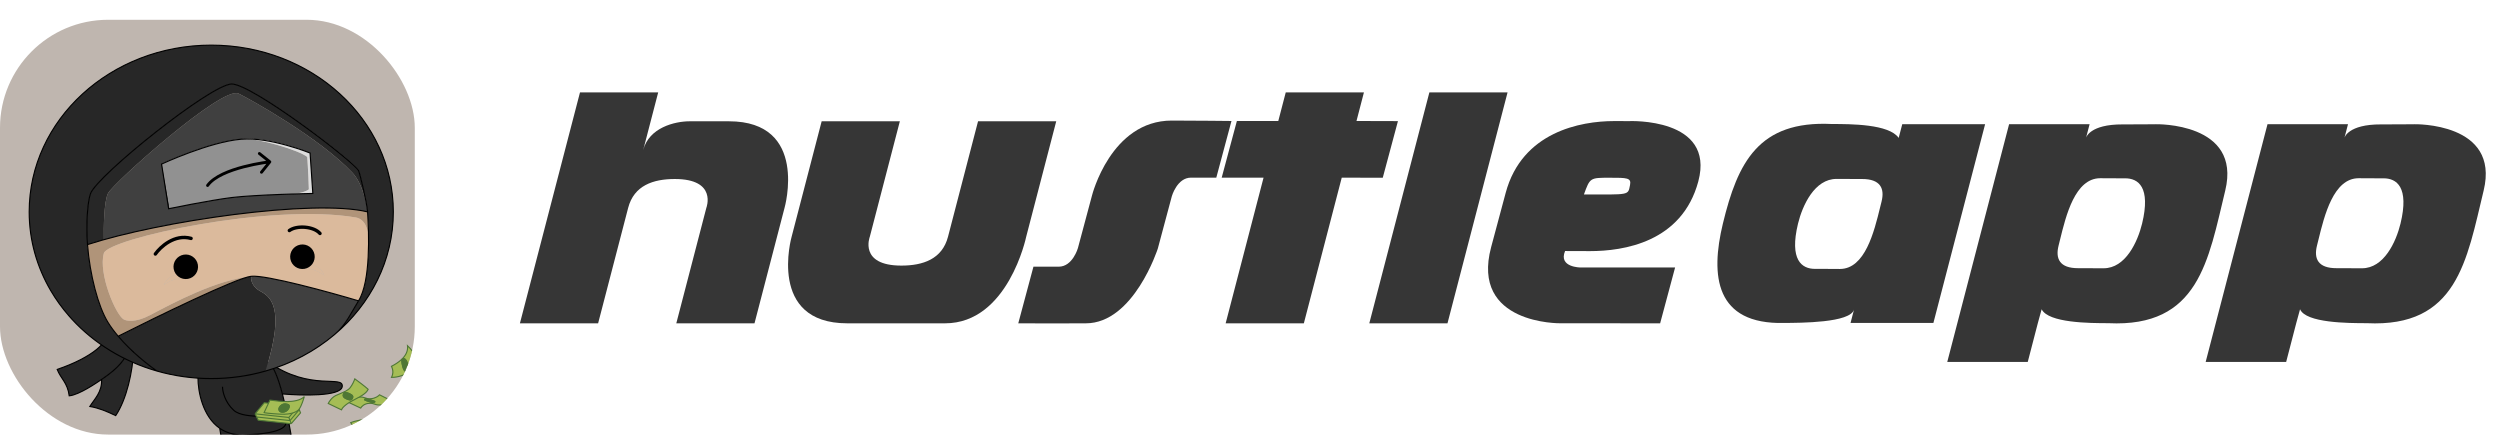 <?xml version="1.0" encoding="UTF-8"?> <svg xmlns="http://www.w3.org/2000/svg" width="146" height="26" viewBox="0 0 146 26" fill="none"><g clip-path="url(#clip0_46_1607)"><rect y="1.155" width="24.224" height="24.224" rx="6.312" fill="#BFB6AF"></rect><path d="M15.682 21.153C15.976 21.388 16.252 22.086 16.491 23.005C17.615 23.105 19.887 23.16 19.983 22.587C20.102 21.87 18.131 22.886 15.682 21.153Z" fill="#272727"></path><path d="M12.994 26.589C12.994 28.62 11.8 30.352 12.576 30.71C13.353 31.069 14.072 27.689 14.846 27.604C16.757 27.396 16.22 30.71 17.116 30.71C17.832 30.71 17.224 25.82 16.491 23.005C16.252 22.086 15.976 21.388 15.682 21.153L11.979 22.049H11.561C11.561 22.884 11.845 24.326 12.832 25.012C12.93 25.547 12.994 26.09 12.994 26.589Z" fill="#272727"></path><path d="M15.682 21.153L11.979 22.049H11.561C11.561 22.884 11.845 24.326 12.832 25.012M15.682 21.153C15.976 21.388 16.252 22.086 16.491 23.005M15.682 21.153C18.131 22.886 20.102 21.87 19.983 22.587C19.887 23.16 17.615 23.105 16.491 23.005M12.994 22.587C12.994 22.846 13.126 23.483 13.651 23.961C14.308 24.558 16.399 24.14 16.638 24.498C16.803 24.747 16.817 25.334 14.189 25.394C13.633 25.407 13.187 25.258 12.832 25.012M16.491 23.005C17.224 25.82 17.832 30.71 17.116 30.71C16.22 30.71 16.757 27.396 14.846 27.604C14.072 27.689 13.353 31.069 12.576 30.71C11.8 30.352 12.994 28.62 12.994 26.589C12.994 26.09 12.93 25.547 12.832 25.012" stroke="black" stroke-width="0.067"></path><path d="M7.555 20.413C7.011 20.13 6.496 19.799 6.018 19.422C6.578 19.864 5.352 20.897 3.34 21.574C3.55 22.114 3.945 22.344 4.044 23.116C4.636 23.056 5.656 22.345 5.932 22.16C7.015 21.433 7.263 20.991 7.555 20.413Z" fill="#272727"></path><path d="M7.555 20.413C7.263 20.991 7.015 21.433 5.932 22.16C5.972 22.894 5.514 23.306 5.246 23.738C5.775 23.827 6.226 24.018 6.757 24.271C7.403 23.309 7.752 21.667 7.795 20.534C7.714 20.495 7.635 20.455 7.555 20.413Z" fill="#272727"></path><path d="M7.555 20.413C7.011 20.13 6.496 19.799 6.018 19.422C6.578 19.864 5.352 20.897 3.34 21.574C3.55 22.114 3.945 22.344 4.044 23.116C4.636 23.056 5.656 22.345 5.932 22.16M7.555 20.413C7.263 20.991 7.015 21.433 5.932 22.16M7.555 20.413C7.635 20.455 7.714 20.495 7.795 20.534C7.752 21.667 7.403 23.309 6.757 24.271C6.226 24.018 5.775 23.827 5.246 23.738C5.514 23.306 5.972 22.894 5.932 22.16" stroke="black" stroke-width="0.067"></path><path d="M12.337 2.637C6.465 2.637 1.705 6.996 1.705 12.373C1.705 14.037 2.161 15.603 2.964 16.972C3.272 17.497 3.631 17.994 4.035 18.455C4.093 18.523 4.153 18.589 4.214 18.655C5.504 20.053 7.217 21.113 9.171 21.67C8.676 21.335 7.68 20.551 6.902 19.635C6.679 19.373 6.474 19.1 6.304 18.824C5.733 17.896 5.25 16.072 5.11 14.284C5.015 13.081 5.121 11.731 5.289 11.298C5.707 10.223 12.337 4.907 13.532 4.907C14.726 4.907 20.64 9.4 20.938 9.938C21.012 10.071 21.43 11.834 21.466 12.373C21.493 12.768 21.522 13.33 21.525 13.948C21.526 13.966 21.526 13.985 21.526 14.004C21.526 14.022 21.526 14.039 21.526 14.057C21.526 15.335 21.411 16.822 20.938 17.57C20.523 18.227 20.222 18.96 19.533 19.541C21.645 17.761 22.969 15.209 22.969 12.373C22.969 6.996 18.209 2.637 12.337 2.637Z" fill="#272727"></path><path d="M9.171 21.67C10.171 21.956 11.235 22.109 12.337 22.109C13.44 22.109 14.503 21.956 15.503 21.67C16.731 17.848 15.726 17.293 15.179 16.991L15.178 16.991C14.875 16.824 14.626 16.5 14.667 16.136C13.806 16.232 9.132 18.509 6.902 19.635C7.68 20.551 8.676 21.335 9.171 21.67Z" fill="#272727"></path><path d="M19.533 19.541C20.222 18.96 20.523 18.227 20.938 17.57C20.558 17.456 20.07 17.315 19.533 17.165C17.714 16.66 15.331 16.062 14.667 16.136C14.626 16.5 14.875 16.824 15.178 16.991L15.179 16.991C15.726 17.293 16.731 17.848 15.503 21.67C17.02 21.238 18.392 20.502 19.533 19.541Z" fill="#404040"></path><path d="M6.304 18.824C6.474 19.1 6.679 19.373 6.902 19.635C9.132 18.509 13.806 16.232 14.667 16.136C12.623 16.363 10.273 17.605 8.749 18.411C7.893 18.863 7.362 18.734 7.226 18.655C6.754 18.38 5.733 15.975 6.064 14.791C6.304 13.931 15.828 11.849 20.775 12.699C21.314 12.791 21.512 13.389 21.525 13.948C21.522 13.33 21.493 12.768 21.466 12.373C18.527 11.662 10.559 12.738 6.064 13.997C5.725 14.092 5.406 14.188 5.11 14.284C5.25 16.072 5.733 17.896 6.304 18.824Z" fill="#B09479"></path><path fill-rule="evenodd" clip-rule="evenodd" d="M21.466 12.373C21.425 12.024 21.209 10.751 20.572 10.076C18.654 8.046 14.646 5.817 13.932 5.463C12.98 4.991 6.594 10.701 6.304 11.298C6.072 11.776 6.047 13.296 6.064 13.997C10.559 12.738 18.527 11.662 21.466 12.373ZM18.102 8.936L18.269 11.298C18.269 11.298 17.724 11.309 16.983 11.334C15.882 11.37 14.35 11.436 13.532 11.537C12.242 11.696 9.907 12.168 9.907 12.168L9.457 9.56C9.457 9.56 12.263 8.27 14.128 8.115C15.802 7.975 18.102 8.936 18.102 8.936Z" fill="#404040"></path><path d="M13.532 4.907C12.337 4.907 5.707 10.223 5.289 11.298C5.121 11.731 5.015 13.081 5.11 14.284C5.406 14.188 5.725 14.092 6.064 13.997C6.047 13.296 6.072 11.776 6.304 11.298C6.594 10.701 12.98 4.991 13.932 5.463C14.646 5.817 18.654 8.046 20.572 10.076C21.209 10.751 21.425 12.024 21.466 12.373C21.43 11.834 21.012 10.071 20.938 9.938C20.64 9.4 14.726 4.907 13.532 4.907Z" fill="#272727"></path><path fill-rule="evenodd" clip-rule="evenodd" d="M21.525 13.948C21.512 13.389 21.314 12.791 20.775 12.699C15.828 11.849 6.304 13.931 6.064 14.791C5.733 15.975 6.754 18.38 7.226 18.655C7.362 18.734 7.893 18.863 8.749 18.411C10.273 17.605 12.623 16.363 14.667 16.136C15.331 16.062 17.714 16.66 19.533 17.165C20.07 17.315 20.558 17.456 20.938 17.57C21.411 16.822 21.526 15.335 21.526 14.057C21.526 14.039 21.526 14.022 21.526 14.004C21.526 13.985 21.526 13.966 21.525 13.948ZM17.273 15.684C17.424 15.563 17.895 15.321 18.349 15.496C18.802 15.67 18.886 15.977 18.944 16.091C18.697 15.895 18.087 15.545 17.273 15.684ZM10.459 16.019C9.901 16.036 9.641 16.457 9.566 16.643C10.141 16.202 10.927 16.183 11.266 16.229C11.227 16.166 11.017 16.001 10.459 16.019Z" fill="#DBBA9C"></path><path fill-rule="evenodd" clip-rule="evenodd" d="M13.532 11.537C14.35 11.436 15.882 11.37 16.983 11.334C17.433 11.32 17.898 11.18 18.036 11.057C18.036 10.926 17.993 9.844 17.942 9.168C17.477 8.776 15.029 8.04 14.128 8.115C12.263 8.27 9.457 9.56 9.457 9.56L9.907 12.168C9.907 12.168 12.242 11.696 13.532 11.537Z" fill="#919191"></path><path d="M18.269 11.298L18.102 8.936C18.102 8.936 15.802 7.975 14.128 8.115C15.029 8.04 17.477 8.776 17.942 9.168C17.993 9.844 18.036 10.926 18.036 11.057C17.898 11.18 17.433 11.32 16.983 11.334C17.724 11.309 18.269 11.298 18.269 11.298Z" fill="#DDDDDD"></path><path d="M9.566 16.643C9.641 16.457 9.901 16.036 10.459 16.019C11.017 16.001 11.227 16.166 11.266 16.229C10.927 16.183 10.141 16.202 9.566 16.643Z" fill="#DBBA9C"></path><path d="M17.273 15.684C17.424 15.563 17.895 15.321 18.349 15.496C18.802 15.67 18.886 15.977 18.944 16.091C18.697 15.895 18.087 15.545 17.273 15.684Z" fill="#DBBA9C"></path><path d="M9.171 21.67C10.171 21.956 11.235 22.109 12.337 22.109C13.44 22.109 14.503 21.956 15.503 21.67C17.02 21.238 18.392 20.502 19.533 19.541M9.171 21.67C8.676 21.335 7.68 20.551 6.902 19.635M9.171 21.67C7.217 21.113 5.504 20.053 4.214 18.655C4.153 18.589 4.093 18.523 4.035 18.455C3.631 17.994 3.272 17.497 2.964 16.972C2.161 15.603 1.705 14.037 1.705 12.373C1.705 6.996 6.465 2.637 12.337 2.637C18.209 2.637 22.969 6.996 22.969 12.373C22.969 15.209 21.645 17.761 19.533 19.541M19.533 19.541C20.222 18.96 20.523 18.227 20.938 17.57M6.902 19.635C6.679 19.373 6.474 19.1 6.304 18.824C5.733 17.896 5.25 16.072 5.11 14.284M6.902 19.635C9.132 18.509 13.806 16.232 14.667 16.136C15.527 16.041 19.273 17.072 20.938 17.57M20.938 17.57C21.655 16.435 21.549 13.601 21.466 12.373M5.11 14.284C5.015 13.081 5.121 11.731 5.289 11.298C5.707 10.223 12.337 4.907 13.532 4.907C14.726 4.907 20.64 9.422 20.938 9.96C21.012 10.093 21.43 11.834 21.466 12.373M5.11 14.284C9.328 12.911 18.305 11.608 21.466 12.373M9.435 9.582L9.849 12.19C9.849 12.19 12.242 11.696 13.532 11.537C14.901 11.368 18.269 11.298 18.269 11.298L18.109 8.936C18.109 8.936 15.765 7.99 14.092 8.129C12.226 8.284 9.435 9.582 9.435 9.582Z" stroke="black" stroke-width="0.067"></path><path d="M21.433 23.301C21.319 23.3 21.16 23.321 21.441 23.417C21.792 23.537 21.87 23.509 21.896 23.464C21.917 23.427 21.596 23.34 21.433 23.301Z" fill="#4E7735"></path><path fill-rule="evenodd" clip-rule="evenodd" d="M20.354 23.497L21.064 23.831C21.109 23.747 21.268 23.575 21.546 23.555C21.894 23.529 21.869 23.691 22.31 23.644C22.663 23.607 22.809 23.462 22.838 23.394L22.165 23.058C22.107 23.125 21.924 23.265 21.657 23.285C21.324 23.309 21.305 23.157 20.958 23.19C20.68 23.216 20.44 23.406 20.354 23.497ZM21.441 23.417C21.16 23.321 21.319 23.3 21.433 23.301C21.596 23.34 21.917 23.427 21.896 23.464C21.87 23.509 21.792 23.537 21.441 23.417Z" fill="#A5BD55"></path><path d="M21.433 23.301C21.319 23.3 21.16 23.321 21.441 23.417C21.792 23.537 21.87 23.509 21.896 23.464C21.917 23.427 21.596 23.34 21.433 23.301Z" stroke="#4E7735" stroke-width="0.065"></path><path fill-rule="evenodd" clip-rule="evenodd" d="M20.354 23.497L21.064 23.831C21.109 23.747 21.268 23.575 21.546 23.555C21.894 23.529 21.869 23.691 22.31 23.644C22.663 23.607 22.809 23.462 22.838 23.394L22.165 23.058C22.107 23.125 21.924 23.265 21.657 23.285C21.324 23.309 21.305 23.157 20.958 23.19C20.68 23.216 20.44 23.406 20.354 23.497ZM21.441 23.417C21.16 23.321 21.319 23.3 21.433 23.301C21.596 23.34 21.917 23.427 21.896 23.464C21.87 23.509 21.792 23.537 21.441 23.417Z" stroke="#4E7735" stroke-width="0.065"></path><path d="M21.382 24.563C21.262 24.597 21.214 24.718 21.277 24.818C21.352 24.936 21.491 25.001 21.636 24.959C21.781 24.918 21.834 24.855 21.763 24.728C21.692 24.601 21.527 24.522 21.382 24.563Z" fill="#4E7735"></path><path fill-rule="evenodd" clip-rule="evenodd" d="M20.481 24.676L20.853 25.287C21.051 25.226 21.505 25.098 21.736 25.07C22.025 25.035 22.396 25.03 22.613 25.202C22.413 24.735 22.312 24.629 22.268 24.58C22.185 24.488 21.879 24.346 21.307 24.467C20.736 24.588 20.518 24.657 20.481 24.676ZM21.277 24.818C21.214 24.718 21.262 24.597 21.382 24.563C21.527 24.522 21.692 24.601 21.763 24.728C21.834 24.855 21.781 24.918 21.636 24.959C21.491 25.001 21.352 24.936 21.277 24.818Z" fill="#A5BD55"></path><path d="M21.382 24.563C21.262 24.597 21.214 24.718 21.277 24.818C21.352 24.936 21.491 25.001 21.636 24.959C21.781 24.918 21.834 24.855 21.763 24.728C21.692 24.601 21.527 24.522 21.382 24.563Z" stroke="#4E7735" stroke-width="0.065"></path><path fill-rule="evenodd" clip-rule="evenodd" d="M20.481 24.676L20.853 25.287C21.051 25.226 21.505 25.098 21.736 25.07C22.025 25.035 22.396 25.03 22.613 25.202C22.413 24.735 22.312 24.629 22.268 24.58C22.185 24.488 21.879 24.346 21.307 24.467C20.736 24.588 20.518 24.657 20.481 24.676ZM21.277 24.818C21.214 24.718 21.262 24.597 21.382 24.563C21.527 24.522 21.692 24.601 21.763 24.728C21.834 24.855 21.781 24.918 21.636 24.959C21.491 25.001 21.352 24.936 21.277 24.818Z" stroke="#4E7735" stroke-width="0.065"></path><path d="M23.697 21.669C23.848 21.587 23.851 21.405 23.8 21.238C23.704 20.928 23.567 20.907 23.49 20.97C23.413 21.034 23.556 21.746 23.697 21.669Z" fill="#4E7735"></path><path fill-rule="evenodd" clip-rule="evenodd" d="M22.865 22.04C22.899 21.972 22.962 21.801 22.941 21.659C22.92 21.516 22.88 21.422 22.863 21.392C23.166 21.234 23.876 20.837 23.8 20.19C24.239 20.612 24.323 20.942 24.388 21.197C24.227 21.477 23.696 22.038 22.865 22.04ZM23.8 21.238C23.851 21.405 23.848 21.587 23.697 21.669C23.556 21.746 23.413 21.034 23.49 20.97C23.567 20.907 23.704 20.928 23.8 21.238Z" fill="#A5BD55"></path><path d="M23.697 21.669C23.848 21.587 23.851 21.405 23.8 21.238C23.704 20.928 23.567 20.907 23.49 20.97C23.413 21.034 23.556 21.746 23.697 21.669Z" stroke="#4E7735" stroke-width="0.065"></path><path fill-rule="evenodd" clip-rule="evenodd" d="M22.865 22.04C22.899 21.972 22.962 21.801 22.941 21.659C22.92 21.516 22.88 21.422 22.863 21.392C23.166 21.234 23.876 20.837 23.8 20.19C24.239 20.612 24.323 20.942 24.388 21.197C24.227 21.477 23.696 22.038 22.865 22.04ZM23.8 21.238C23.851 21.405 23.848 21.587 23.697 21.669C23.556 21.746 23.413 21.034 23.49 20.97C23.567 20.907 23.704 20.928 23.8 21.238Z" stroke="#4E7735" stroke-width="0.065"></path><path fill-rule="evenodd" clip-rule="evenodd" d="M19.168 23.563L19.94 23.934C19.967 23.851 20.142 23.622 20.627 23.378C21.234 23.073 21.41 22.924 21.501 22.735C21.317 22.568 20.905 22.259 20.722 22.126C20.687 22.227 20.583 22.472 20.45 22.64C20.325 22.799 20.079 22.901 19.84 23C19.764 23.031 19.689 23.062 19.619 23.095C19.387 23.202 19.221 23.451 19.168 23.563ZM20.2 23.277C20.001 23.181 20.033 23.06 20.066 23.003C20.113 22.905 20.22 22.9 20.41 22.991C20.6 23.083 20.64 23.151 20.574 23.272C20.507 23.393 20.39 23.369 20.2 23.277Z" fill="#A5BD55"></path><path d="M20.066 23.003C20.033 23.06 20.001 23.181 20.2 23.277C20.39 23.369 20.507 23.393 20.574 23.272C20.64 23.151 20.6 23.083 20.41 22.991C20.22 22.9 20.113 22.905 20.066 23.003Z" fill="#4E7735"></path><path fill-rule="evenodd" clip-rule="evenodd" d="M19.168 23.563L19.94 23.934C19.967 23.851 20.142 23.622 20.627 23.378C21.234 23.073 21.41 22.924 21.501 22.735C21.317 22.568 20.905 22.259 20.722 22.126C20.687 22.227 20.583 22.472 20.45 22.64C20.325 22.799 20.079 22.901 19.84 23C19.764 23.031 19.689 23.062 19.619 23.095C19.387 23.202 19.221 23.451 19.168 23.563ZM20.2 23.277C20.001 23.181 20.033 23.06 20.066 23.003C20.113 22.905 20.22 22.9 20.41 22.991C20.6 23.083 20.64 23.151 20.574 23.272C20.507 23.393 20.39 23.369 20.2 23.277Z" stroke="#4E7735" stroke-width="0.065"></path><path d="M20.066 23.003C20.033 23.06 20.001 23.181 20.2 23.277C20.39 23.369 20.507 23.393 20.574 23.272C20.64 23.151 20.6 23.083 20.41 22.991C20.22 22.9 20.113 22.905 20.066 23.003Z" stroke="#4E7735" stroke-width="0.065"></path><path d="M17.007 24.743L17.551 24.111L17.478 23.923L17.405 23.734L15.433 23.521L14.896 24.167L14.942 24.259L14.988 24.352L15.034 24.445L15.081 24.538L17.007 24.743Z" fill="#A5BD55"></path><path d="M17.007 24.743L17.551 24.111L17.478 23.923M17.007 24.743L15.081 24.538L15.034 24.445L14.988 24.352M17.007 24.743L16.972 24.652L16.938 24.561M14.896 24.167L16.868 24.38M14.896 24.167L14.942 24.259L14.988 24.352M14.896 24.167L15.433 23.521L17.405 23.734M17.405 23.734L16.868 24.38M17.405 23.734L17.478 23.923M16.868 24.38L16.903 24.471L16.938 24.561M16.938 24.561L14.988 24.352M16.938 24.561L17.478 23.923" stroke="#4E7735" stroke-width="0.065"></path><path d="M16.46 24.07C16.32 24.053 16.25 23.928 16.308 23.807C16.378 23.665 16.527 23.571 16.697 23.592C16.867 23.613 16.935 23.673 16.871 23.825C16.807 23.976 16.63 24.091 16.46 24.07Z" fill="#4E7735"></path><path fill-rule="evenodd" clip-rule="evenodd" d="M15.423 24.097L15.766 23.365C15.999 23.398 16.53 23.462 16.796 23.454C17.128 23.443 17.55 23.387 17.774 23.161C17.607 23.707 17.508 23.841 17.463 23.902C17.381 24.017 17.052 24.224 16.388 24.188C15.724 24.151 15.468 24.112 15.423 24.097ZM16.308 23.807C16.25 23.928 16.32 24.053 16.46 24.07C16.63 24.091 16.807 23.976 16.871 23.825C16.935 23.673 16.867 23.613 16.697 23.592C16.527 23.571 16.378 23.665 16.308 23.807Z" fill="#A5BD55"></path><path d="M16.46 24.07C16.32 24.053 16.25 23.928 16.308 23.807C16.378 23.665 16.527 23.571 16.697 23.592C16.867 23.613 16.935 23.673 16.871 23.825C16.807 23.976 16.63 24.091 16.46 24.07Z" stroke="#4E7735" stroke-width="0.065"></path><path fill-rule="evenodd" clip-rule="evenodd" d="M15.423 24.097L15.766 23.365C15.999 23.398 16.53 23.462 16.796 23.454C17.128 23.443 17.55 23.387 17.774 23.161C17.607 23.707 17.508 23.841 17.463 23.902C17.381 24.017 17.052 24.224 16.388 24.188C15.724 24.151 15.468 24.112 15.423 24.097ZM16.308 23.807C16.25 23.928 16.32 24.053 16.46 24.07C16.63 24.091 16.807 23.976 16.871 23.825C16.935 23.673 16.867 23.613 16.697 23.592C16.527 23.571 16.378 23.665 16.308 23.807Z" stroke="#4E7735" stroke-width="0.065"></path><circle cx="10.849" cy="15.58" r="0.717" transform="rotate(-9.939 10.849 15.58)" fill="black"></circle><circle cx="17.662" cy="14.993" r="0.717" transform="rotate(-9.939 17.662 14.993)" fill="black"></circle><path d="M9.073 14.834C9.365 14.419 10.189 13.656 11.158 13.923M16.898 13.463C17.328 13.145 18.322 13.213 18.687 13.634" stroke="black" stroke-width="0.201" stroke-linecap="round"></path><path d="M12.053 10.781C12.025 10.82 12.034 10.874 12.073 10.902C12.111 10.929 12.165 10.921 12.193 10.882L12.053 10.781ZM15.823 9.505C15.853 9.468 15.847 9.414 15.809 9.384L15.203 8.899C15.165 8.869 15.111 8.875 15.081 8.912C15.051 8.949 15.057 9.004 15.095 9.033L15.634 9.465L15.203 10.004C15.173 10.041 15.179 10.096 15.216 10.125C15.254 10.155 15.308 10.149 15.338 10.112L15.823 9.505ZM12.193 10.882C12.371 10.634 12.678 10.423 13.05 10.246C13.419 10.07 13.844 9.933 14.247 9.827C14.65 9.722 15.03 9.649 15.309 9.603C15.449 9.58 15.563 9.563 15.642 9.553C15.682 9.547 15.713 9.543 15.733 9.541C15.744 9.539 15.752 9.538 15.757 9.538C15.76 9.538 15.762 9.537 15.763 9.537C15.764 9.537 15.764 9.537 15.765 9.537C15.765 9.537 15.765 9.537 15.765 9.537C15.765 9.537 15.765 9.537 15.765 9.537C15.765 9.537 15.765 9.537 15.755 9.451C15.746 9.365 15.746 9.365 15.746 9.365C15.746 9.365 15.746 9.365 15.746 9.365C15.746 9.365 15.745 9.365 15.745 9.365C15.745 9.366 15.744 9.366 15.744 9.366C15.742 9.366 15.74 9.366 15.737 9.366C15.732 9.367 15.723 9.368 15.713 9.369C15.691 9.372 15.659 9.376 15.619 9.381C15.538 9.392 15.422 9.409 15.281 9.433C14.998 9.479 14.613 9.553 14.204 9.66C13.794 9.767 13.358 9.908 12.975 10.09C12.594 10.272 12.256 10.498 12.053 10.781L12.193 10.882Z" fill="black"></path></g><path d="M30.363 18.882L33.871 5.398H38.438L37.561 8.769C37.903 7.452 39.403 7.083 40.282 7.083H42.566C47.257 7.083 45.817 12.14 45.817 12.14L44.063 18.882H39.496L41.25 12.14C41.25 12.14 41.907 10.454 39.406 10.454C38.155 10.454 37.025 10.827 36.684 12.14L34.93 18.882H30.363Z" fill="#363636"></path><path fill-rule="evenodd" clip-rule="evenodd" d="M91.126 18.879L96.952 18.882C97.293 17.608 97.826 15.621 97.826 15.621L92.308 15.621C92.308 15.621 90.997 15.621 91.401 14.66C91.91 14.664 92.406 14.665 92.855 14.665C94.805 14.665 98.227 14.155 99.182 10.592L99.182 10.591C100.179 6.85 95.139 7.073 95.139 7.073L94.257 7.071C92.308 7.071 88.885 7.703 87.931 11.266L87.083 14.43C85.869 18.961 91.126 18.879 91.126 18.879ZM93.999 10.38C92.855 10.38 92.855 10.381 92.501 11.357C95.194 11.357 95.069 11.421 95.194 10.803C95.28 10.38 95.014 10.38 93.999 10.38Z" fill="#363636"></path><path d="M57.118 7.083H61.684L59.93 13.825C59.93 13.825 58.879 18.882 55.19 18.882C53.921 18.882 51.765 18.882 51.765 18.882H49.482C44.791 18.882 46.231 13.825 46.231 13.825L47.985 7.083H52.551L50.797 13.825C50.797 13.825 50.141 15.511 52.642 15.511C53.892 15.511 55.022 15.138 55.364 13.825L57.118 7.083Z" fill="#363636"></path><path d="M59.467 18.882C60.768 18.897 62.156 18.882 63.413 18.882C66.21 18.882 67.615 14.521 67.615 14.521L68.435 11.46C68.435 11.46 68.743 10.374 69.554 10.374H71.032L71.918 7.066C71.918 7.066 69.704 7.041 68.435 7.041C64.863 7.041 63.77 11.427 63.77 11.427L62.95 14.488C62.95 14.488 62.642 15.574 61.831 15.574H60.353L59.467 18.882Z" fill="#363636"></path><path d="M79.967 18.882L83.475 5.398H88.041L84.533 18.882H79.967Z" fill="#363636"></path><path d="M71.578 18.882H76.145L78.358 10.375L80.753 10.381L81.64 7.073L79.219 7.066L79.653 5.398H75.087L74.652 7.066H72.234L71.347 10.374H73.792L71.578 18.882Z" fill="#363636"></path><path fill-rule="evenodd" clip-rule="evenodd" d="M145.046 11.124C146.012 7.135 140.997 7.255 140.997 7.255C140.997 7.255 139.786 7.268 139.055 7.265C137.123 7.255 136.918 8.042 136.918 8.042L137.123 7.255H132.422L128.811 21.136H133.512L134.103 18.862L134.323 18.061C134.669 18.862 137.119 18.872 138.215 18.874C143.506 19.133 144.054 15.22 145.046 11.124ZM137.938 15.667C139.224 15.671 139.932 14.118 140.19 13.056C140.705 10.929 139.968 10.408 139.19 10.414C138.874 10.416 138.633 10.414 138.379 10.412C138.188 10.41 137.99 10.408 137.747 10.408C136.276 10.408 135.745 12.578 135.393 14.017C135.365 14.131 135.338 14.24 135.312 14.343C135.121 15.103 135.368 15.667 136.46 15.662C136.982 15.66 137.938 15.667 137.938 15.667Z" fill="#363636"></path><path fill-rule="evenodd" clip-rule="evenodd" d="M100.618 13.051C99.877 16.111 100.168 18.957 104.197 18.861C105.134 18.851 108.071 18.861 108.276 18.074L108.071 18.861H112.91L115.93 7.255H111.091L110.883 8.054C110.32 7.242 108.084 7.244 106.979 7.242C102.698 7.032 101.48 9.491 100.618 13.051ZM107.256 10.449C105.97 10.445 105.262 11.998 105.004 13.06C104.49 15.187 105.226 15.708 106.004 15.702C106.32 15.7 106.561 15.702 106.815 15.704C107.006 15.706 107.204 15.708 107.447 15.708C108.918 15.708 109.449 13.539 109.801 12.099C109.829 11.985 109.856 11.876 109.882 11.773C110.073 11.013 109.826 10.449 108.734 10.454C108.212 10.456 107.256 10.449 107.256 10.449Z" fill="#363636"></path><path fill-rule="evenodd" clip-rule="evenodd" d="M129.955 11.124C130.921 7.135 125.906 7.255 125.906 7.255C125.906 7.255 124.695 7.268 123.964 7.265C122.032 7.255 121.827 8.042 121.827 8.042L122.032 7.255H117.331L113.72 21.136H118.421L119.012 18.862L119.232 18.061C119.629 18.861 122.028 18.872 123.124 18.874C128.415 19.133 128.963 15.22 129.955 11.124ZM122.847 15.667C124.133 15.671 124.841 14.118 125.099 13.056C125.614 10.929 124.877 10.408 124.099 10.414C123.783 10.416 123.542 10.414 123.288 10.412C123.097 10.41 122.899 10.408 122.656 10.408C121.185 10.408 120.654 12.578 120.302 14.017L120.301 14.018C120.274 14.132 120.247 14.24 120.221 14.343C120.03 15.103 120.277 15.667 121.369 15.662C121.891 15.66 122.847 15.667 122.847 15.667Z" fill="#363636"></path><defs><clipPath id="clip0_46_1607"><rect y="1.155" width="24.224" height="24.224" rx="6.312" fill="white"></rect></clipPath></defs></svg> 